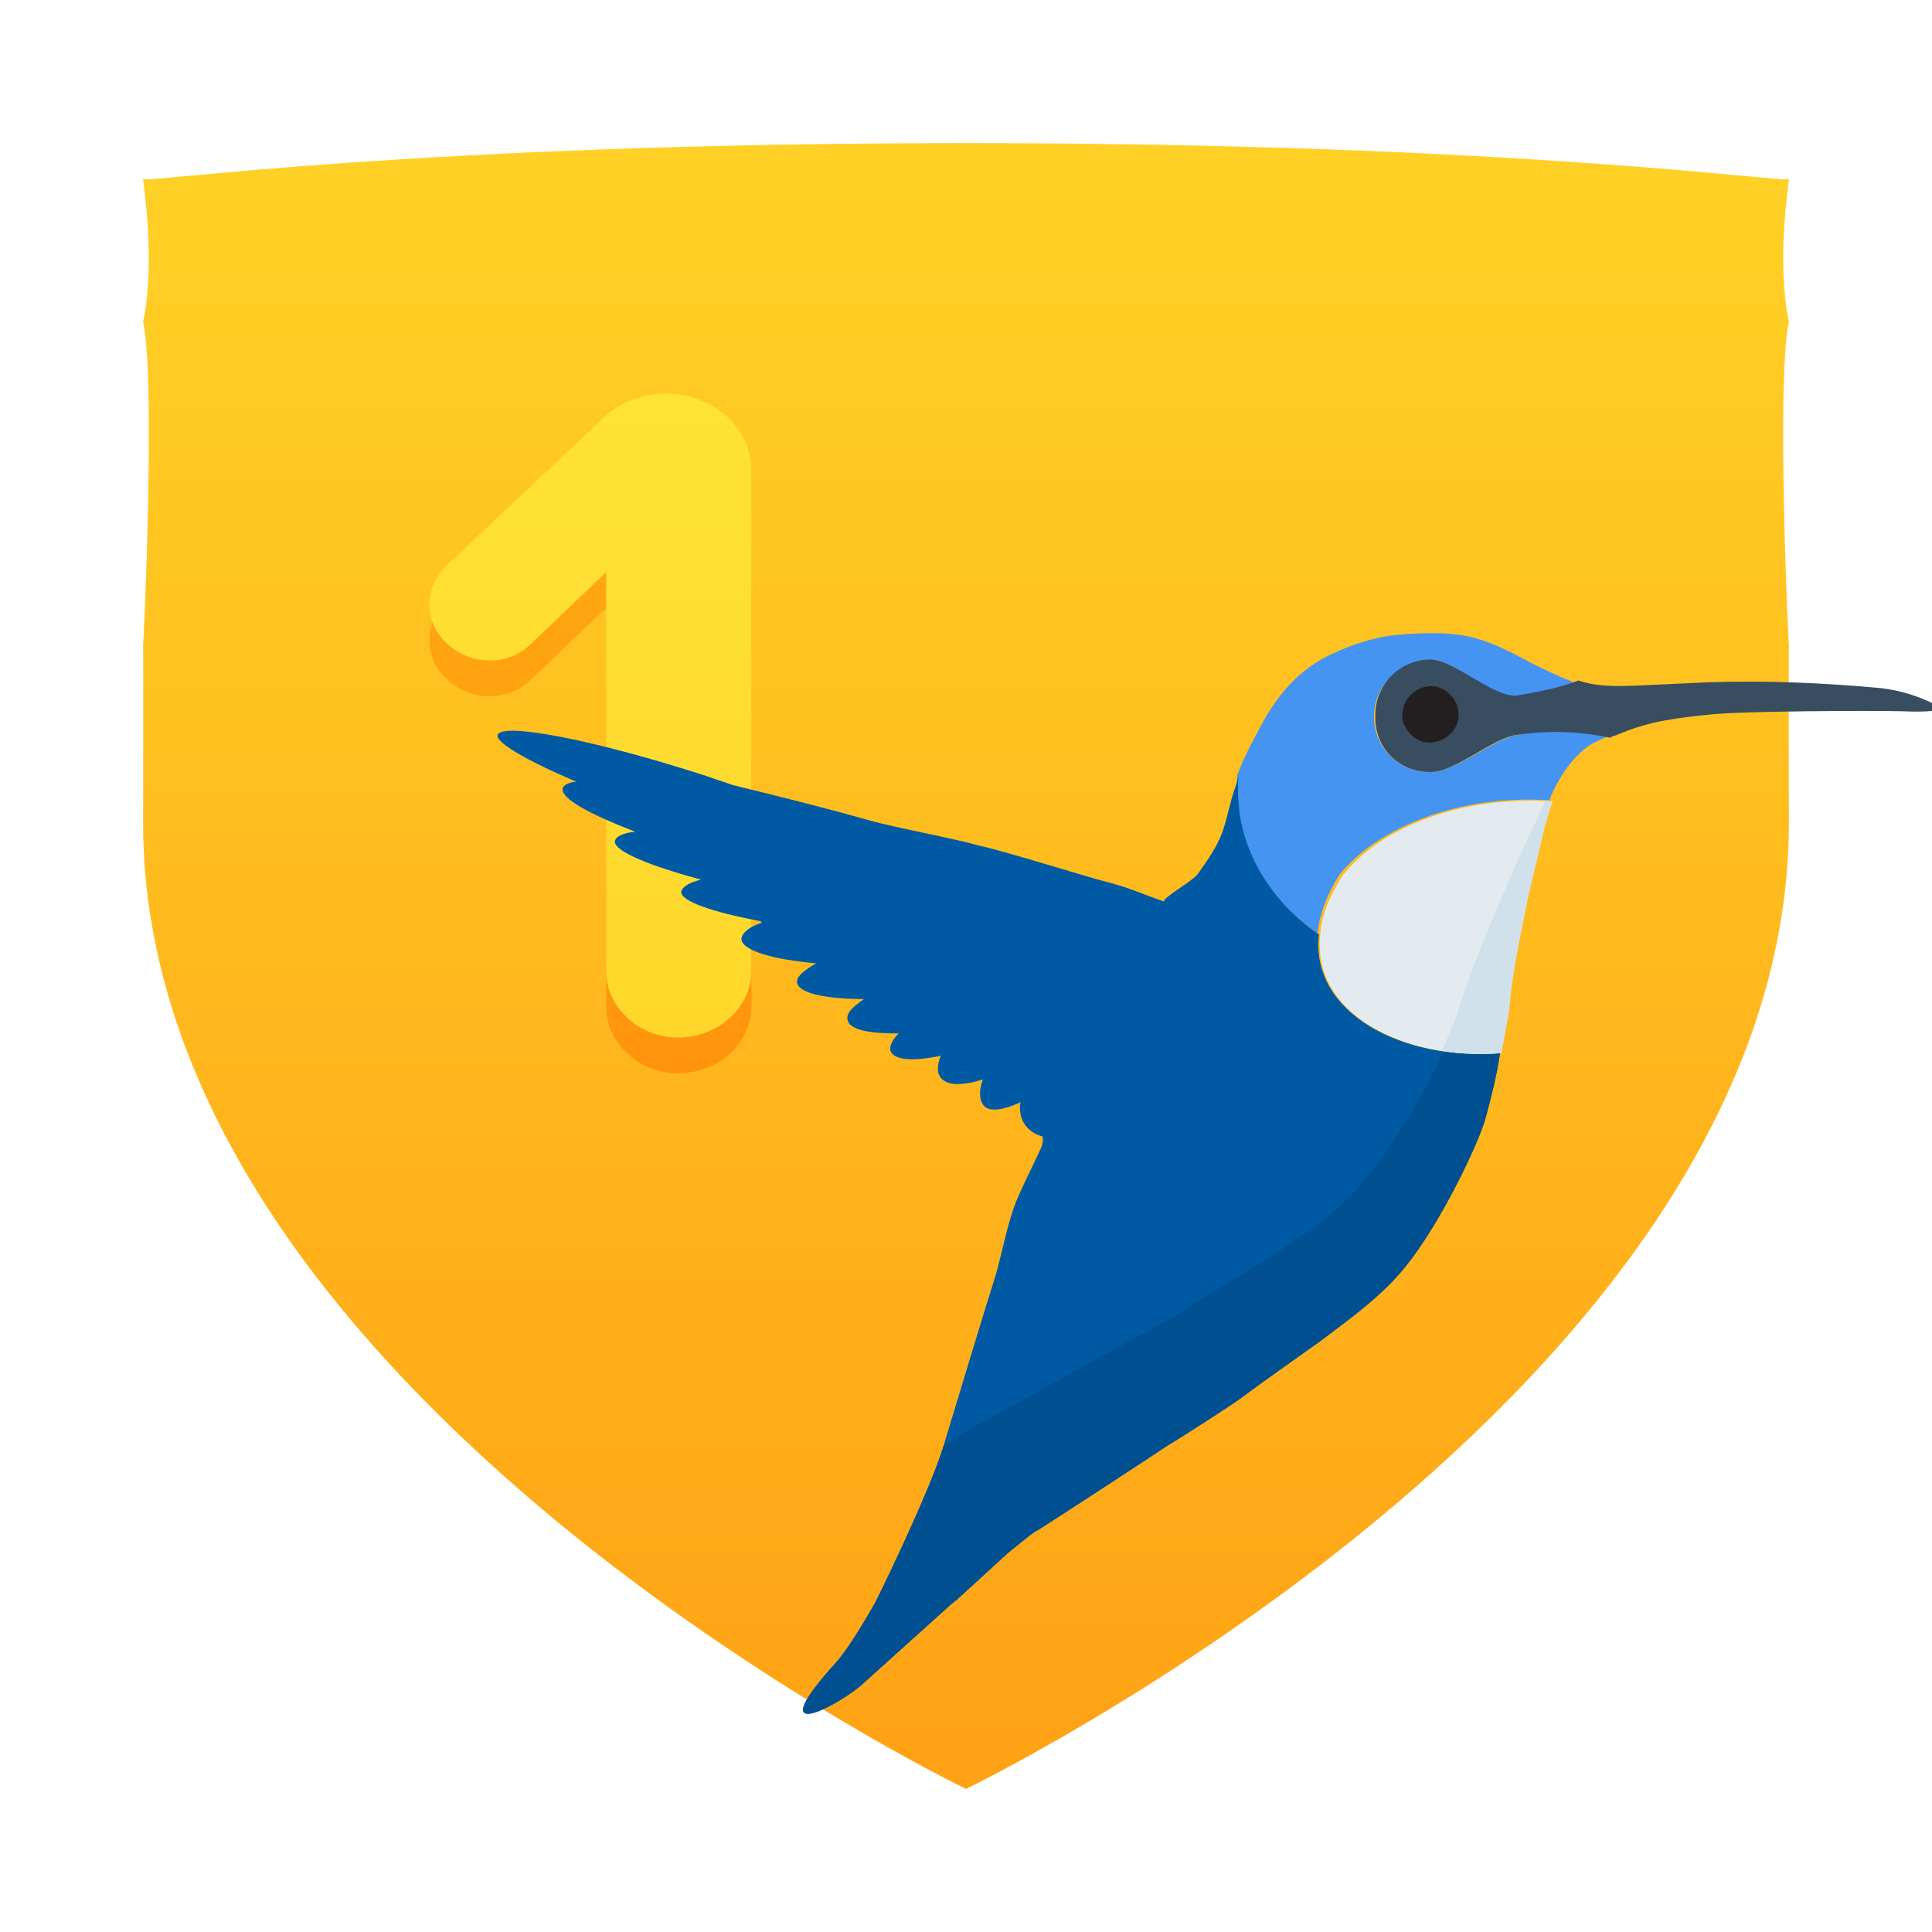 <?xml version="1.0" encoding="UTF-8" standalone="no"?>
<svg width="54px" height="54px" viewBox="0 0 54 54" version="1.1" xmlns="http://www.w3.org/2000/svg" xmlns:xlink="http://www.w3.org/1999/xlink">
    <!-- Generator: Sketch 3.8.2 (29753) - http://www.bohemiancoding.com/sketch -->
    <title>Guides Copy 109</title>
    <desc>Created with Sketch.</desc>
    <defs>
        <linearGradient x1="50%" y1="0%" x2="50%" y2="123.063%" id="linearGradient-1">
            <stop stop-color="#FFD126" offset="0%"></stop>
            <stop stop-color="#FF9711" offset="100%"></stop>
        </linearGradient>
        <linearGradient x1="50%" y1="0%" x2="50%" y2="100%" id="linearGradient-2">
            <stop stop-color="#FFAC13" offset="0%"></stop>
            <stop stop-color="#FF940C" offset="100%"></stop>
        </linearGradient>
        <linearGradient x1="50%" y1="0%" x2="50%" y2="100%" id="linearGradient-3">
            <stop stop-color="#FFE236" offset="0%"></stop>
            <stop stop-color="#FFD72B" offset="100%"></stop>
        </linearGradient>
    </defs>
    <g id="Badges" stroke="none" stroke-width="1" fill="none" fill-rule="evenodd">
        <g id="54x54" transform="translate(-28, -195)">
            <g id="Slices" transform="translate(28, 33)"></g>
            <g id="Étape" transform="translate(32, 139.502)" fill="url(#linearGradient-1)">
                <path d="M46,64.498 C45.644,62.779 46,60.639 46,60.498 C46,60.639 38.523,59.498 23,59.498 C7.477,59.498 0,60.639 0,60.498 C0,60.639 0.356,62.779 0,64.498 C0.356,66.058 0.01,73.652 0,73.498 C0.01,73.713 0,78.888 0,78.498 C0,94.42 23,105.498 23,105.498 C23,105.498 46,94.42 46,78.498 C46,78.888 45.99,73.713 46,73.498 C45.99,73.652 45.644,66.058 46,64.498" id="bouclier"></path>
            </g>
            <g id="Group-41" transform="translate(40, 199)">
                <g id="Texte-(ombres)" transform="translate(0, 1)" fill="url(#linearGradient-2)">
                    <path d="M9,23.142 L9,9.15 C9,7.956 7.914,7 6.629,7 C5.971,7 5.343,7.239 4.914,7.637 L0.514,11.779 C0.171,12.097 0,12.496 0,12.894 C0,13.77 0.8,14.46 1.686,14.46 C2.086,14.46 2.486,14.327 2.8,14.035 L4.943,11.991 L4.943,23.142 C4.943,24.15 5.857,25 6.943,25 C8.086,25 9,24.15 9,23.142 L9,23.142 Z" id="Étape"></path>
                </g>
                <g id="Texte" fill="url(#linearGradient-3)">
                    <path d="M9,23.142 L9,9.15 C9,7.956 7.914,7 6.629,7 C5.971,7 5.343,7.239 4.914,7.637 L0.514,11.779 C0.171,12.097 0,12.496 0,12.894 C0,13.77 0.8,14.46 1.686,14.46 C2.086,14.46 2.486,14.327 2.8,14.035 L4.943,11.991 L4.943,23.142 C4.943,24.15 5.857,25 6.943,25 C8.086,25 9,24.15 9,23.142 L9,23.142 Z" id="Chiffre"></path>
                </g>
            </g>
            <g id="Oiseaux" transform="translate(41, 208)">
                <g id="Group" transform="translate(22.5, 19.5) rotate(-6) translate(-22.5, -19.5) translate(2, 5)">
                    <ellipse id="Oval" fill="#231F20" transform="translate(26.267, 2.544) rotate(-3.044) translate(-26.267, -2.544) " cx="26.267" cy="2.544" rx="0.945" ry="0.939"></ellipse>
                    <path d="M28.628,3.325 C27.958,3.364 26.777,4.186 26.107,4.108 C25.241,4.03 24.611,3.286 24.69,2.426 C24.769,1.565 25.517,0.939 26.383,1.017 C27.053,1.095 28.076,2.308 28.706,2.269 C29.297,2.23 29.809,2.191 30.163,2.113 C30.242,2.113 30.36,2.073 30.439,2.073 C30.4,2.073 30.321,2.034 30.282,1.995 C29.888,1.8 29.533,1.565 29.218,1.369 C28.746,1.056 28.313,0.743 27.722,0.509 C27.013,0.235 26.068,0.196 25.359,0.196 C24.69,0.235 24.06,0.391 23.469,0.626 C22.721,0.939 22.17,1.448 21.697,2.073 C21.343,2.582 20.988,3.091 20.713,3.638 C20.673,3.99 20.634,4.343 20.634,4.695 C20.713,6.103 21.422,7.355 22.485,8.255 C22.603,7.746 22.839,7.238 23.272,6.69 C24.493,5.477 26.856,4.812 29.336,5.242 L29.336,5.203 C29.612,4.695 30.006,4.186 30.518,3.873 C30.715,3.756 30.912,3.717 31.108,3.638 C30.597,3.482 29.73,3.247 28.628,3.325 L28.628,3.325 Z" id="Shape" fill="#4594F1"></path>
                    <path d="M22.524,8.294 C21.461,7.394 20.752,6.142 20.673,4.734 C20.673,4.382 20.673,4.03 20.752,3.677 C20.713,3.756 20.673,3.873 20.634,3.951 C20.437,4.343 20.319,4.812 20.122,5.203 C19.925,5.594 19.61,5.946 19.335,6.259 C19.216,6.416 18.311,6.807 18.311,6.925 C17.799,6.69 17.405,6.455 16.893,6.259 C16.342,6.064 14.097,5.086 13.388,4.851 C12.601,4.538 11.105,4.108 10.317,3.795 C9.451,3.443 8.072,2.934 6.655,2.426 C6.419,2.308 6.222,2.23 5.985,2.113 C2.993,0.782 0.433,-3.43058915e-14 0.276,0.352 C0.197,0.548 0.984,1.135 2.323,1.878 C2.087,1.878 1.93,1.956 1.93,2.034 C1.851,2.308 2.599,2.817 3.82,3.443 C3.465,3.443 3.268,3.521 3.229,3.638 C3.15,3.912 4.095,4.421 5.513,4.968 C5.158,5.008 4.962,5.125 4.922,5.242 C4.883,5.516 5.749,5.907 7.049,6.299 C7.049,6.299 7.049,6.338 7.088,6.338 L7.088,6.338 C6.694,6.416 6.497,6.572 6.458,6.729 C6.419,7.042 7.246,7.394 8.466,7.629 C8.112,7.785 7.876,7.942 7.876,8.098 C7.876,8.411 8.624,8.646 9.687,8.763 C9.333,8.959 9.136,9.115 9.175,9.311 C9.214,9.585 9.766,9.741 10.553,9.82 C10.356,9.976 10.238,10.172 10.278,10.289 C10.356,10.563 10.908,10.641 11.656,10.563 C11.538,10.798 11.498,10.993 11.577,11.15 C11.735,11.424 12.168,11.463 12.758,11.345 C12.601,11.658 12.601,11.932 12.719,12.089 C12.877,12.284 13.27,12.245 13.743,12.089 C13.703,12.167 13.703,12.284 13.703,12.362 C13.703,12.715 13.94,12.988 14.255,13.106 C14.255,13.184 14.255,13.262 14.176,13.419 C13.9,13.888 13.585,14.358 13.31,14.866 C12.955,15.57 12.758,16.353 12.443,17.057 C12.128,17.761 10.868,20.774 10.553,21.517 C10.081,22.573 8.899,24.529 8.23,25.586 C7.797,26.172 7.324,26.837 6.812,27.268 C4.647,29.263 7.009,28.285 7.679,27.776 L10.317,25.859 C10.435,25.781 10.474,25.742 10.514,25.742 L10.553,25.703 L12.089,24.568 C12.404,24.373 12.68,24.177 12.837,24.099 C12.877,24.06 12.916,24.06 12.995,24.021 C13.861,23.59 16.224,22.378 16.814,22.065 C17.326,21.83 18.783,21.087 18.98,20.969 C19.768,20.5 20.555,20.069 21.382,19.6 C22.288,19.052 23.194,18.544 23.942,17.8 C25.044,16.705 26.344,14.592 26.619,13.888 C26.816,13.38 27.053,12.754 27.21,12.128 C24.454,12.049 22.052,10.445 22.524,8.294 L22.524,8.294 Z" id="Shape" fill="#005AA3"></path>
                    <path d="M10.593,21.422 C10.579,21.457 10.565,21.489 10.553,21.517 C10.081,22.573 8.899,24.529 8.23,25.586 C7.797,26.172 7.324,26.837 6.812,27.268 C4.647,29.263 7.009,28.285 7.679,27.776 L10.317,25.859 C10.435,25.781 10.474,25.742 10.514,25.742 L10.553,25.703 L12.089,24.568 C12.404,24.373 12.68,24.177 12.837,24.099 C12.877,24.06 12.916,24.06 12.995,24.021 C13.861,23.59 16.224,22.378 16.814,22.065 C17.326,21.83 18.783,21.087 18.98,20.969 C19.768,20.5 20.555,20.069 21.382,19.6 C22.288,19.052 23.194,18.544 23.942,17.8 C25.044,16.705 26.344,14.592 26.619,13.888 C26.816,13.38 27.053,12.754 27.21,12.128 C26.664,12.112 26.131,12.037 25.633,11.909 C25.286,12.616 23.863,14.596 22.701,15.599 C21.903,16.289 20.964,16.733 20.022,17.216 C19.164,17.627 18.349,18.001 17.53,18.414 C17.326,18.518 15.82,19.158 15.293,19.356 C14.682,19.627 12.241,20.672 11.347,21.041 C11.265,21.074 11.226,21.072 11.184,21.108 C11.053,21.162 10.841,21.286 10.593,21.422 Z" id="Combined-Shape" fill="#005091"></path>
                    <path d="M23.351,6.729 C22.918,7.277 22.642,7.785 22.563,8.294 C22.091,10.445 24.454,12.049 27.249,12.128 C27.328,11.854 27.407,11.58 27.486,11.306 C27.564,11.111 27.604,10.876 27.643,10.68 C27.722,10.328 27.801,9.976 27.919,9.585 C27.998,9.311 28.076,9.037 28.155,8.802 C28.313,8.255 28.51,7.668 28.706,7.12 C28.943,6.494 29.1,5.868 29.415,5.281 C26.934,4.851 24.572,5.477 23.351,6.729 L23.351,6.729 Z" id="Shape" fill="#E3EBF0"></path>
                    <path d="M25.607,11.896 C26.123,12.032 26.677,12.112 27.249,12.128 C27.328,11.854 27.407,11.58 27.486,11.306 C27.564,11.111 27.604,10.876 27.643,10.68 C27.722,10.328 27.801,9.976 27.919,9.585 C27.998,9.311 28.076,9.037 28.155,8.802 C28.313,8.255 28.51,7.668 28.706,7.12 C28.943,6.494 29.1,5.868 29.415,5.281 C29.344,5.269 29.273,5.258 29.202,5.247 C29.045,5.516 28.889,5.787 28.721,6.055 C28.308,6.738 27.881,7.475 27.513,8.169 C27.343,8.464 27.159,8.811 26.975,9.159 C26.706,9.653 26.495,10.107 26.285,10.56 C26.174,10.813 26.049,11.119 25.891,11.36 C25.797,11.539 25.702,11.718 25.607,11.896 Z" id="Combined-Shape" fill="#D0E1EB"></path>
                    <g transform="translate(24.414, 0.782)" id="Shape">
                        <path d="M1.103,1.526 C1.181,1.213 1.457,0.978 1.811,0.939 C2.245,0.9 2.599,1.252 2.638,1.682 C2.678,2.113 2.323,2.465 1.89,2.504 C1.536,2.504 1.221,2.308 1.103,1.956 L1.89,1.682 L1.103,1.526 L1.103,1.526 Z"></path>
                        <path fill="#FFFFFF"></path>
                        <path d="M1.693,3.325 C2.363,3.404 3.544,2.543 4.213,2.543 C5.316,2.504 6.182,2.699 6.773,2.895 C6.852,2.856 6.93,2.856 7.049,2.817 C7.954,2.543 8.702,2.543 9.648,2.543 C10.553,2.543 14.058,2.895 14.964,3.012 C15.239,3.051 15.515,3.091 15.791,3.091 C15.869,3.091 15.948,3.13 15.987,3.051 C16.027,2.973 15.909,2.934 15.869,2.895 C15.436,2.621 14.964,2.426 14.452,2.308 C12.877,1.995 11.301,1.76 9.687,1.643 C9.018,1.604 8.348,1.565 7.679,1.526 C7.127,1.487 6.576,1.448 6.064,1.213 C5.631,1.33 5.08,1.408 4.332,1.448 C3.702,1.487 2.678,0.274 2.008,0.196 C1.142,0.117 0.394,0.743 0.315,1.604 C0.197,2.504 0.827,3.247 1.693,3.325 L1.693,3.325 Z M1.103,1.956 C1.063,1.878 1.063,1.839 1.063,1.76 C1.063,1.682 1.063,1.604 1.103,1.526 C1.181,1.213 1.457,0.978 1.811,0.939 C2.245,0.9 2.599,1.252 2.638,1.682 C2.678,2.113 2.323,2.465 1.89,2.504 C1.536,2.543 1.221,2.308 1.103,1.956 L1.103,1.956 Z" fill="#384D60"></path>
                    </g>
                </g>
            </g>
        </g>
    </g>
</svg>